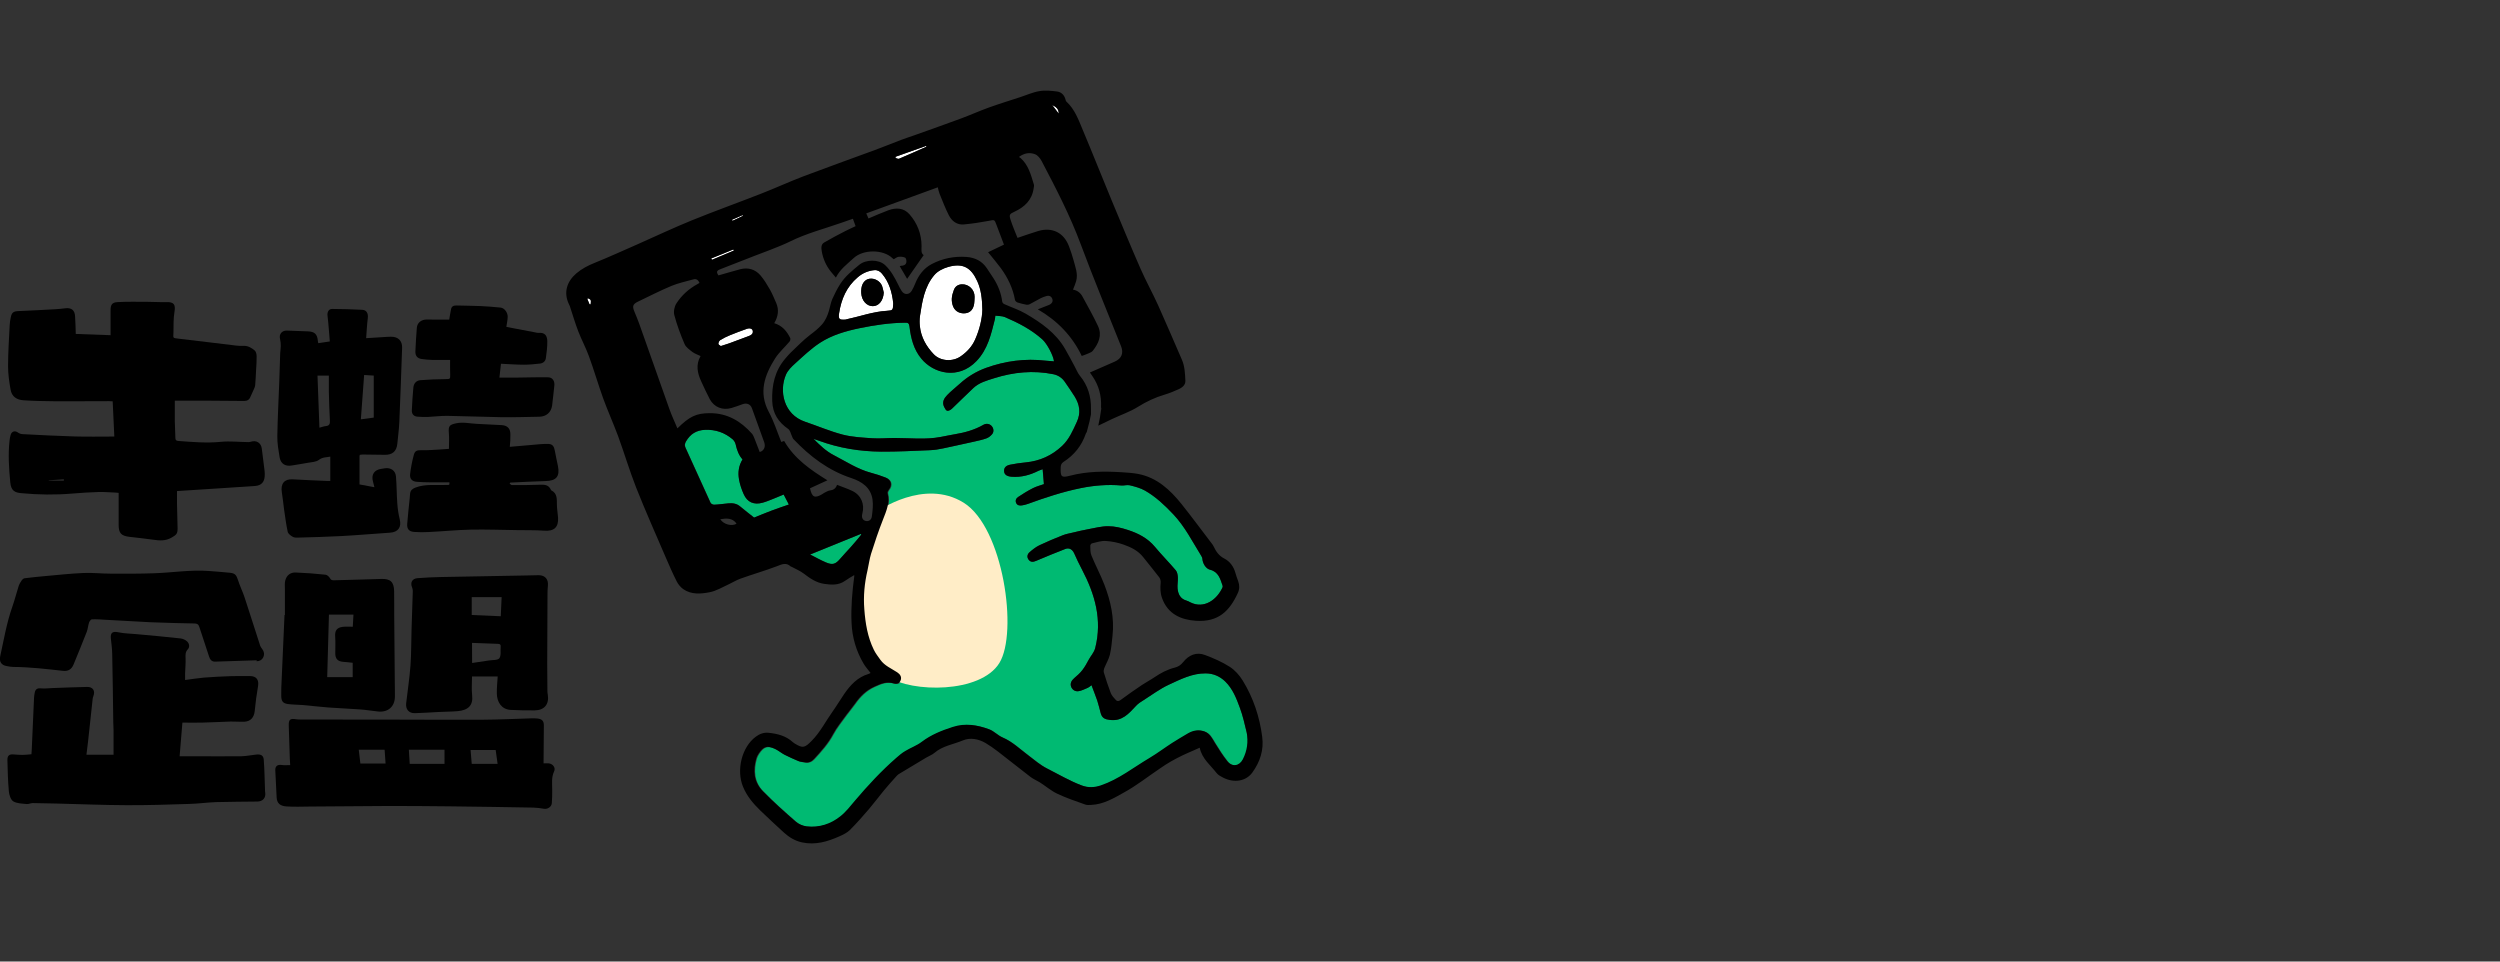 <?xml version="1.0" encoding="utf-8"?>
<!-- Generator: Adobe Illustrator 25.2.1, SVG Export Plug-In . SVG Version: 6.00 Build 0)  -->
<svg version="1.1" id="图层_1" xmlns="http://www.w3.org/2000/svg" xmlns:xlink="http://www.w3.org/1999/xlink" x="0px" y="0px"
	 viewBox="0 0 260 100" style="enable-background:new 0 0 260 100;" xml:space="preserve">
<rect x="0" y="0" width="260" height="100" fill="#333333" stroke="none"/>
<style type="text/css">
	.st0{fill:#00BA72;}
	.st1{fill:#FFFFFF;}
	.st2{fill:#FFEDC7;}
	.st3{fill:#003CE0;}
	.st4{fill:#01B6FF;}
	.st5{fill:#CAF3FF;}
</style>
<g>
	<path d="M7.88,34.73c1.24,0.05,2.42,0.09,3.62,0.13c0-0.88,0.01-1.72,0-2.56c-0.01-0.58,0.13-0.85,0.72-0.88
		c1.04-0.06,2.08-0.03,3.12-0.03c0.67,0,1.33,0.05,2,0.03c0.74-0.02,0.93,0.26,0.81,0.98c-0.12,0.71-0.1,1.45-0.11,2.18
		c-0.01,0.61-0.14,0.56,0.59,0.65c1.97,0.22,3.94,0.48,5.92,0.71c0.25,0.03,0.5,0.04,0.75,0.03c0.47-0.03,0.86,0.2,1.19,0.48
		c0.14,0.12,0.2,0.4,0.2,0.61c0.01,0.5-0.03,1-0.06,1.5c-0.03,0.5-0.04,1-0.09,1.5c-0.02,0.19-0.12,0.38-0.2,0.56
		c-0.09,0.22-0.2,0.42-0.29,0.64c-0.11,0.3-0.33,0.44-0.64,0.44c-1.28-0.01-2.57-0.03-3.85-0.03c-1.12-0.01-2.23,0-3.38,0
		c0,0.73-0.01,1.43,0,2.13c0.01,0.58,0.05,1.16,0.06,1.73c0,0.22,0.06,0.31,0.3,0.33c1.48,0.11,2.95,0.24,4.44,0.09
		c0.94-0.09,1.9,0.02,2.86,0.03c0.08,0,0.17-0.02,0.25-0.04c0.58-0.19,1.07,0.12,1.14,0.73c0.09,0.77,0.2,1.54,0.29,2.32
		c0.02,0.17,0.02,0.35,0.01,0.53c-0.04,0.63-0.36,0.97-0.99,1.02c-1.1,0.08-2.21,0.15-3.31,0.22c-1.59,0.1-3.18,0.21-4.82,0.31
		c0,0.47-0.01,0.91,0,1.34c0.02,0.84,0.05,1.69,0.06,2.53c0.01,0.58-0.14,0.69-0.64,0.98c-0.62,0.35-1.24,0.31-1.9,0.21
		c-0.82-0.12-1.65-0.2-2.47-0.3c-0.85-0.1-1.12-0.38-1.12-1.24c0-1.1,0-2.2,0-3.33c-0.09-0.01-0.19-0.02-0.29-0.03
		c-0.6-0.02-1.21-0.08-1.81-0.06c-0.9,0.03-1.81,0.08-2.71,0.16c-1.77,0.15-3.54,0.13-5.31-0.04c-0.65-0.06-1.07-0.23-1.15-1.12
		c-0.14-1.47-0.24-2.93-0.07-4.4c0.02-0.19,0.06-0.37,0.11-0.55c0.12-0.38,0.46-0.46,0.77-0.23c0.13,0.09,0.31,0.16,0.47,0.16
		c1.79,0.09,3.59,0.19,5.39,0.24c1.37,0.04,2.74,0.01,4.15,0.01c-0.06-1.22-0.11-2.43-0.17-3.66c-0.13-0.01-0.24-0.02-0.35-0.02
		c-1.9,0-3.8,0.02-5.7,0.01c-1.07-0.01-2.14-0.03-3.21-0.1c-0.7-0.04-1.24-0.37-1.36-1.12c-0.14-0.8-0.26-1.61-0.26-2.42
		c0-1.43,0.1-2.86,0.17-4.3c0.01-0.26,0.06-0.53,0.11-0.78c0.1-0.52,0.29-0.64,0.82-0.66c1.27-0.05,2.53-0.12,3.8-0.19
		c0.35-0.02,0.7-0.05,1.05-0.1c0.64-0.08,0.99,0.2,1.02,0.84C7.85,33.5,7.86,34.1,7.88,34.73z M6.64,49.98c0-0.04,0-0.09,0-0.13
		c-0.52,0.03-1.05,0.06-1.57,0.1c0,0.01,0,0.02,0,0.03C5.59,49.98,6.12,49.98,6.64,49.98z"/>
	<path d="M33.1,35.69c0.38-0.06,0.75-0.11,1.2-0.18c-0.08-0.91-0.13-1.8-0.24-2.69c-0.04-0.35,0.12-0.7,0.49-0.69
		c1.04,0.01,2.09,0.03,3.13,0.09c0.46,0.02,0.63,0.4,0.57,0.88c-0.09,0.67-0.11,1.34-0.17,2.07c0.64-0.04,1.2-0.08,1.76-0.11
		c0.28-0.02,0.55-0.04,0.83-0.04c0.73-0.01,1.17,0.42,1.15,1.14c-0.09,2.58-0.18,5.15-0.29,7.72c-0.03,0.76-0.14,1.53-0.21,2.29
		c-0.08,0.77-0.52,1.15-1.31,1.13c-0.77-0.02-1.54-0.02-2.3-0.03c-0.1,0-0.2,0.02-0.29,0.03c-0.02,0.05-0.03,0.09-0.03,0.13
		c0,0.97,0,1.93,0,2.95c0.46,0.09,0.97,0.18,1.55,0.29c-0.06-0.24-0.1-0.41-0.15-0.59c-0.2-0.72,0.13-1.22,0.87-1.32
		c0.12-0.02,0.25-0.05,0.37-0.06c0.61-0.09,1.1,0.24,1.15,0.85c0.08,0.94,0.07,1.88,0.14,2.82c0.04,0.55,0.12,1.1,0.25,1.63
		c0.21,0.82-0.16,1.35-1.02,1.4c-1.68,0.11-3.36,0.26-5.04,0.35c-1.49,0.08-2.99,0.12-4.49,0.16c-0.2,0.01-0.43,0.01-0.59-0.09
		c-0.21-0.12-0.47-0.32-0.51-0.52c-0.17-0.77-0.26-1.56-0.38-2.34c-0.08-0.58-0.13-1.17-0.23-1.76c-0.15-0.91,0.28-1.4,1.12-1.35
		c1.22,0.07,2.44,0.12,3.65,0.17c0.07,0,0.15,0,0.27,0c0-0.83,0-1.66,0-2.53c-0.4,0.08-0.8,0.04-1.19,0.34
		c-0.29,0.22-0.75,0.23-1.14,0.3c-0.55,0.11-1.11,0.18-1.67,0.28c-0.67,0.12-1.15-0.17-1.27-0.84c-0.12-0.73-0.25-1.46-0.24-2.2
		c0.03-1.86,0.13-3.72,0.2-5.58c0.04-1.02,0.06-2.04,0.1-3.05c0.01-0.25,0.06-0.5,0.06-0.75c0-0.25-0.02-0.51-0.08-0.76
		c-0.12-0.48,0.21-0.87,0.72-0.85c0.72,0.03,1.43,0.06,2.15,0.08c0.73,0.02,1.01,0.28,1.07,1.02C33.07,35.55,33.08,35.6,33.1,35.69z
		 M33.22,44.48c0.27-0.07,0.47-0.15,0.68-0.17c0.35-0.04,0.43-0.22,0.41-0.56c-0.06-1-0.08-2.01-0.11-3.01c-0.01-0.56,0-1.12,0-1.68
		c-0.4,0-0.77,0-1.18,0C33.09,40.87,33.15,42.65,33.22,44.48z M37.87,39c-0.11,1.56-0.23,3.06-0.34,4.61
		c0.46-0.06,0.89-0.12,1.34-0.18c0-1.47,0-2.91,0-4.37C38.53,39.04,38.22,39.02,37.87,39z"/>
	<g>
		<path d="M8.99,78.49c1,0,1.92,0,2.82,0c0-0.85,0-1.7,0-2.55c0-0.28-0.02-0.55-0.03-0.83c-0.03-2.36-0.06-4.73-0.11-7.09
			c-0.01-0.54-0.08-1.08-0.14-1.61c-0.07-0.62,0.19-0.78,0.79-0.65c0.61,0.13,1.25,0.13,1.87,0.19c1.54,0.14,3.08,0.28,4.61,0.45
			c0.23,0.03,0.49,0.15,0.66,0.31c0.24,0.23,0.29,0.59,0.07,0.82c-0.27,0.29-0.24,0.58-0.23,0.92c0.02,0.53-0.03,1.05-0.05,1.58
			c-0.01,0.22,0,0.45,0,0.69c0.67-0.09,1.32-0.19,1.96-0.25c0.93-0.07,1.86-0.12,2.79-0.15c0.67-0.02,1.33-0.01,2-0.01
			c0.66,0,0.94,0.39,0.84,1.03c-0.15,0.86-0.27,1.74-0.35,2.61c-0.07,0.66-0.42,1.08-1.09,1.11c-0.46,0.02-0.93-0.03-1.4-0.02
			c-0.99,0.03-1.98,0.09-2.97,0.11c-0.68,0.02-1.36,0-2.06,0c-0.1,1.2-0.19,2.31-0.29,3.5c0.55,0,1.03,0,1.52,0
			c1.64,0,3.27,0.02,4.91,0c0.52-0.01,1.05-0.13,1.57-0.18c0.46-0.04,0.72,0.1,0.75,0.54c0.08,1.04,0.09,2.08,0.13,3.11
			c0,0.1,0,0.2,0.02,0.3c0.09,0.54-0.24,0.93-0.8,0.94c-1.43,0.02-2.87,0.02-4.3,0.06c-0.94,0.03-1.88,0.17-2.82,0.19
			c-2.16,0.07-4.33,0.14-6.49,0.13c-2.42-0.01-4.83-0.11-7.24-0.17c-0.84-0.02-1.68-0.04-2.52-0.05c-0.21,0-0.43,0.12-0.63,0.1
			c-0.48-0.05-1.02-0.05-1.4-0.28c-0.27-0.17-0.43-0.68-0.46-1.05c-0.1-1.08-0.12-2.16-0.15-3.24c-0.01-0.46,0.19-0.63,0.63-0.59
			c0.31,0.02,0.62,0.05,0.93,0.05c0.3,0,0.6-0.04,0.94-0.07c0.01-0.15,0.02-0.3,0.03-0.45c0.08-1.81,0.15-3.62,0.24-5.43
			c0.01-0.19,0.04-0.38,0.08-0.56c0.08-0.36,0.3-0.45,0.67-0.41c0.36,0.04,0.74-0.02,1.11-0.03c1.22-0.04,2.44-0.1,3.66-0.12
			c0.6-0.01,0.87,0.4,0.65,0.96c-0.03,0.08-0.06,0.16-0.07,0.25c-0.16,1.48-0.32,2.97-0.48,4.45C9.1,77.56,9.05,77.99,8.99,78.49z"
			/>
		<path d="M26.69,68.67c-1.44,0.05-2.88,0.1-4.32,0.14c-0.36,0.01-0.53-0.22-0.63-0.54c-0.33-1.03-0.68-2.05-1.01-3.07
			c-0.09-0.27-0.22-0.36-0.53-0.36c-1.35-0.01-2.69-0.07-4.04-0.11c-0.19-0.01-0.38-0.01-0.57-0.02c-1.52-0.08-3.04-0.17-4.56-0.25
			c-0.49-0.03-0.98-0.07-1.47-0.05c-0.11,0-0.25,0.2-0.3,0.34c-0.1,0.31-0.12,0.64-0.23,0.94c-0.45,1.15-0.91,2.28-1.38,3.42
			c-0.21,0.5-0.55,0.71-1.07,0.66c-1.74-0.19-3.47-0.4-5.22-0.41c-0.22,0-0.45-0.05-0.67-0.09c-0.54-0.09-0.79-0.45-0.67-1.01
			c0.38-1.73,0.67-3.48,1.26-5.15c0.25-0.71,0.43-1.44,0.66-2.16c0.07-0.21,0.19-0.41,0.32-0.6c0.06-0.09,0.19-0.2,0.29-0.21
			c0.72-0.09,1.45-0.17,2.17-0.23c1.31-0.12,2.63-0.26,3.95-0.32c0.95-0.04,1.91,0.07,2.86,0.07c1.48,0.01,2.97,0.01,4.45-0.04
			c1.91-0.06,3.81-0.38,5.72-0.24c0.75,0.06,1.5,0.11,2.25,0.19c0.51,0.06,0.64,0.26,0.8,0.75c0.19,0.61,0.48,1.19,0.68,1.79
			c0.56,1.68,1.08,3.37,1.63,5.05c0.04,0.12,0.13,0.23,0.21,0.34c0.2,0.26,0.25,0.55,0.11,0.85c-0.14,0.29-0.39,0.42-0.7,0.42
			C26.7,68.74,26.7,68.71,26.69,68.67z"/>
	</g>
	<g>
		<path d="M56.53,79.39c0.14,0,0.34-0.02,0.54,0c0.43,0.04,0.74,0.46,0.56,0.83c-0.3,0.63-0.2,1.27-0.2,1.92
			c0,0.46,0,0.93-0.04,1.39c-0.04,0.4-0.45,0.65-0.83,0.58c-0.36-0.06-0.72-0.11-1.08-0.12c-2.88-0.05-5.76-0.1-8.64-0.13
			c-2.08-0.02-4.15-0.04-6.23-0.04c-2.79,0.01-5.59,0.04-8.38,0.06c-0.8,0.01-1.61,0.04-2.41-0.01c-0.67-0.04-1.02-0.31-1.05-0.94
			c-0.04-0.94-0.1-1.88-0.14-2.82c-0.02-0.44,0.24-0.62,0.68-0.55c0.27,0.04,0.55,0.01,0.87,0.01c-0.01-0.24-0.03-0.46-0.04-0.68
			c-0.04-1.14-0.08-2.29-0.11-3.43c-0.02-0.63,0.15-0.76,0.75-0.66c0.17,0.03,0.35,0.03,0.53,0.03c3.26,0,6.52,0,9.78,0.01
			c3.03,0,6.07,0.03,9.1,0.01c1.66-0.01,3.32-0.09,4.98-0.14c0.23-0.01,0.45-0.01,0.68,0.01c0.53,0.05,0.72,0.25,0.71,0.77
			C56.56,76.77,56.54,78.05,56.53,79.39z M46.23,77.97c-1.25,0-2.48,0-3.71,0c0.03,0.5,0.06,0.97,0.09,1.47c1.21,0,2.4,0,3.62,0
			C46.23,78.96,46.23,78.47,46.23,77.97z M37.31,77.97c0.06,0.5,0.12,0.96,0.17,1.44c0.88,0,1.72,0,2.62,0
			c-0.03-0.5-0.07-0.97-0.1-1.44C39.08,77.97,38.21,77.97,37.31,77.97z M51.75,79.44c-0.07-0.52-0.14-0.99-0.2-1.44
			c-0.88,0-1.74,0-2.61,0c0.04,0.51,0.08,0.98,0.12,1.44C49.95,79.44,50.81,79.44,51.75,79.44z"/>
		<path d="M51.76,70.35c-0.92,0-1.78,0-2.67,0c0,0.67-0.06,1.31,0.01,1.94c0.13,1.09-0.42,1.57-1.5,1.67
			c-0.68,0.06-1.36,0.05-2.04,0.09c-0.8,0.04-1.6,0.1-2.41,0.12c-0.62,0.02-0.98-0.4-0.91-1.02c0.15-1.31,0.35-2.62,0.45-3.93
			c0.09-1.24,0.07-2.49,0.11-3.73c0.04-1.34,0.09-2.69,0.13-4.03c0-0.12-0.03-0.25-0.07-0.36c-0.22-0.5,0-0.93,0.56-0.97
			c0.83-0.07,1.66-0.1,2.49-0.12c2.92-0.06,5.84-0.1,8.76-0.16c0.45-0.01,0.91-0.03,1.36-0.03c0.68,0.01,1.02,0.44,0.95,1.11
			c-0.03,0.29-0.04,0.58-0.04,0.87c-0.01,2.41-0.02,4.83-0.03,7.24c0,0.93,0.01,1.86,0.02,2.79c0,0.14,0.01,0.28,0.04,0.41
			c0.16,1-0.35,1.63-1.37,1.64c-0.83,0.01-1.66-0.01-2.49-0.05c-0.96-0.05-1.43-0.83-1.44-1.71C51.66,71.55,51.72,70.97,51.76,70.35
			z M52.17,62.1c-1.05,0-2.06,0-3.11,0c0,0.61,0,1.24,0,1.86c1.02,0.05,2.01,0.09,3.02,0.13C52.11,63.46,52.14,62.81,52.17,62.1z
			 M49.1,68.95c0.6-0.09,1.17-0.17,1.74-0.26c0.38-0.06,0.92-0.01,1.09-0.23c0.21-0.28,0.1-0.79,0.14-1.2
			c0.02-0.21-0.05-0.29-0.27-0.3c-0.9-0.03-1.79-0.06-2.71-0.1C49.1,67.53,49.1,68.23,49.1,68.95z"/>
		<path d="M29.63,63.96c0-0.89,0-1.78,0-2.68c0-0.31-0.04-0.63,0.04-0.92c0.14-0.53,0.53-0.84,1.08-0.82
			c1.04,0.04,2.08,0.12,3.11,0.23c0.16,0.02,0.36,0.2,0.45,0.35c0.1,0.2,0.22,0.23,0.41,0.23c1.65-0.05,3.29-0.08,4.94-0.14
			c0.93-0.03,1.31,0.3,1.33,1.26c0.02,0.87,0,1.73,0.01,2.6c0.02,2.34,0.04,4.67,0.06,7.01c0,0.47,0.02,0.93,0.01,1.4
			c-0.02,1-0.7,1.61-1.72,1.52c-0.64-0.06-1.27-0.18-1.91-0.22c-1.09-0.08-2.18-0.12-3.27-0.2c-0.91-0.07-1.82-0.18-2.74-0.26
			c-0.5-0.04-1-0.03-1.49-0.1c-0.51-0.07-0.68-0.3-0.69-0.82c-0.01-0.55,0.01-1.11,0.04-1.66c0.1-2.26,0.2-4.52,0.3-6.78
			C29.6,63.97,29.61,63.97,29.63,63.96z M34.21,63.92c-0.06,2.15-0.12,4.3-0.18,6.5c0.91,0,1.77,0,2.65,0c0-0.5,0-0.99,0-1.49
			c-0.36-0.04-0.68-0.08-1-0.1c-0.57-0.05-0.82-0.33-0.81-0.91c0-0.56,0.03-1.13-0.01-1.69c-0.05-0.63,0.15-0.96,0.79-1.04
			c0.34-0.04,0.69-0.01,1.04-0.01c0.02-0.43,0.04-0.82,0.07-1.26C35.89,63.92,35.08,63.92,34.21,63.92z"/>
	</g>
	<path d="M46.74,50.16c-0.72,0-1.41,0.01-2.1,0c-0.43,0-0.86-0.02-1.28-0.05c-0.48-0.03-0.76-0.3-0.71-0.79
		c0.08-0.68,0.21-1.36,0.39-2.02c0.12-0.45,0.36-0.49,0.84-0.48c0.61,0.02,1.23-0.04,1.84-0.07c0.3-0.02,0.6-0.04,0.97-0.07
		c0-0.55,0.04-1.11-0.01-1.67c-0.06-0.71,0.07-0.84,0.77-0.99c0.73-0.15,1.43,0.03,2.14,0.06c0.85,0.04,1.71,0.09,2.56,0.13
		c0.62,0.03,0.94,0.35,0.93,0.98c0,0.21-0.01,0.43-0.01,0.64c-0.01,0.2-0.03,0.39-0.05,0.64c0.79-0.07,1.55-0.14,2.31-0.2
		c0.57-0.05,1.15-0.12,1.72-0.1c0.43,0.02,0.58,0.28,0.65,0.7c0.09,0.54,0.23,1.08,0.33,1.62c0.21,1.07-0.19,1.52-1.29,1.54
		c-1.23,0.03-2.46,0.11-3.68,0.16c-0.02,0.03-0.04,0.07-0.06,0.1c0.08,0.06,0.16,0.16,0.25,0.16c0.99,0,1.99,0,2.98-0.04
		c0.47-0.02,0.85,0.05,1.06,0.52c0.01,0.02,0.02,0.06,0.04,0.06c0.67,0.34,0.57,0.95,0.59,1.54c0.01,0.44,0.09,0.87,0.12,1.31
		c0.06,1.02-0.44,1.43-1.45,1.35c-0.95-0.07-1.91-0.04-2.87-0.06c-1.57-0.02-3.15-0.08-4.72-0.05c-1.47,0.03-2.93,0.18-4.4,0.25
		c-0.51,0.03-1.03,0.03-1.54-0.01c-0.52-0.04-0.75-0.31-0.71-0.83c0.07-0.89,0.17-1.78,0.26-2.66c0.02-0.16,0.03-0.33,0.04-0.49
		c0.04-0.34,0.22-0.5,0.55-0.63c1.06-0.41,2.16-0.22,3.25-0.28C46.75,50.44,46.75,50.45,46.74,50.16z"/>
	<path d="M46.81,37.43c-0.69,0-1.29,0.01-1.89,0c-0.35-0.01-0.7-0.04-1.05-0.09c-0.46-0.06-0.69-0.33-0.67-0.8
		c0.04-0.82,0.08-1.63,0.15-2.45c0.05-0.56,0.5-0.87,1.06-0.86c0.76,0.02,1.53,0.01,2.31,0.01c0.05-0.31,0.11-0.7,0.19-1.09
		c0.06-0.3,0.28-0.39,0.57-0.38c0.83,0.03,1.66,0.02,2.49,0.06c0.7,0.03,1.4,0.09,2.1,0.16c0.39,0.04,0.75,0.53,0.73,0.98
		c-0.01,0.32-0.08,0.64-0.14,1.02c0.25,0.05,0.5,0.1,0.75,0.15c0.75,0.15,1.5,0.29,2.26,0.43c0.11,0.02,0.22,0.06,0.33,0.05
		c0.71-0.07,0.91,0.34,0.92,0.87c0.01,0.59-0.07,1.18-0.15,1.76c-0.04,0.31-0.28,0.52-0.59,0.56c-0.56,0.06-1.12,0.12-1.68,0.12
		c-0.78,0-1.56-0.06-2.4-0.1c-0.05,0.45-0.1,0.9-0.16,1.44c0.65,0,1.23,0,1.82,0c1.08-0.01,2.16-0.05,3.25-0.03
		c0.47,0.01,0.7,0.41,0.64,0.88c-0.09,0.68-0.13,1.37-0.23,2.06c-0.11,0.73-0.62,1.15-1.34,1.16c-1.3,0.02-2.59,0.07-3.89,0.05
		c-1.89-0.03-3.77-0.11-5.66-0.14c-0.66-0.01-1.33,0.08-2,0.11c-0.39,0.01-0.78,0.01-1.16-0.03c-0.36-0.04-0.56-0.3-0.54-0.66
		c0.04-0.79,0.08-1.58,0.16-2.37c0.04-0.42,0.3-0.72,0.72-0.76c0.86-0.07,1.73-0.1,2.59-0.11c0.52-0.01,0.53,0.01,0.52-0.5
		C46.8,38.44,46.81,37.96,46.81,37.43z"/>
	<g>
		<g>
			<path class="st0" d="M84.6,45.64c0.18,0.06,0.37,0.12,0.55,0.19c2.09,0.77,4.26,1.12,6.47,1.14c1.7,0.01,3.39-0.08,5.09-0.15
				c0.46-0.02,0.93-0.09,1.38-0.19c1.1-0.23,2.19-0.48,3.29-0.72c0.4-0.09,0.81-0.18,1.2-0.32c0.22-0.08,0.43-0.24,0.58-0.42
				c0.23-0.26,0.18-0.63-0.04-0.87c-0.22-0.24-0.57-0.29-0.87-0.11c-0.91,0.52-1.91,0.8-2.94,0.97c-0.49,0.08-0.98,0.19-1.47,0.28
				c-1.6,0.31-3.22,0.11-4.83,0.11c-0.76,0-1.51,0.08-2.26,0.03c-1.05-0.07-2.11-0.12-3.12-0.38c-1.33-0.35-2.61-0.9-3.91-1.34
				c-2.23-0.75-2.72-3.2-1.99-4.89c0.19-0.45,0.59-0.84,0.97-1.18c0.83-0.75,1.65-1.54,2.59-2.15c1.24-0.8,2.66-1.21,4.11-1.51
				c1.55-0.32,3.1-0.55,4.69-0.57c0.31-0.01,0.44,0.03,0.49,0.39c0.14,1.21,0.43,2.39,1.24,3.36c1.25,1.52,3.83,2.23,5.74,0.23
				c1.16-1.22,1.5-2.75,1.89-4.29c0.03-0.1,0.03-0.21,0.06-0.42c0.35,0.05,0.7,0.02,1,0.15c1.4,0.6,2.74,1.29,3.89,2.32
				c0.48,0.43,1.14,1.67,1.21,2.28c-0.29-0.02-0.58-0.04-0.87-0.07c-2.13-0.25-4.2,0.03-6.2,0.75c-1.02,0.37-1.94,0.93-2.74,1.66
				c-0.43,0.39-0.9,0.75-1.3,1.17c-0.32,0.33-0.56,0.73-0.32,1.22c0.08,0.16,0.19,0.38,0.32,0.41c0.14,0.03,0.36-0.09,0.49-0.21
				c0.75-0.71,1.48-1.45,2.24-2.16c0.6-0.56,1.38-0.77,2.14-1.01c2.02-0.64,4.08-0.85,6.18-0.42c0.48,0.1,0.88,0.36,1.17,0.77
				c0.35,0.51,0.71,1.02,1.04,1.55c0.52,0.84,0.66,1.71,0.22,2.65c-0.41,0.89-0.79,1.79-1.52,2.48c-1.07,1.01-2.33,1.58-3.79,1.72
				c-0.55,0.05-1.09,0.13-1.63,0.24c-0.45,0.09-0.65,0.34-0.62,0.69c0.03,0.35,0.3,0.52,0.77,0.56c1,0.08,1.91-0.17,2.79-0.61
				c0.14-0.07,0.29-0.11,0.45-0.17c0.04,0.52,0.09,1,0.13,1.55c-0.35,0.13-0.77,0.23-1.14,0.42c-0.53,0.27-1.04,0.58-1.53,0.91
				c-0.21,0.14-0.34,0.37-0.21,0.64c0.12,0.26,0.37,0.27,0.6,0.24c0.2-0.03,0.41-0.08,0.6-0.15c1.81-0.66,3.65-1.27,5.54-1.65
				c1.38-0.28,2.78-0.39,4.2-0.27c0.29,0.02,0.6-0.08,0.87-0.02c0.54,0.14,1.1,0.28,1.58,0.55c1.12,0.64,2.05,1.52,2.94,2.46
				c1.22,1.29,2,2.86,2.92,4.34c0.05,0.08,0.1,0.18,0.11,0.27c0.02,0.48,0.35,1.05,0.79,1.16c0.88,0.21,1.07,0.95,1.31,1.65
				c0.02,0.05,0.02,0.13,0,0.18c-0.57,1.28-1.93,2.29-3.36,1.56c-0.13-0.07-0.26-0.14-0.4-0.18c-0.63-0.18-0.86-0.67-0.92-1.24
				c-0.04-0.38,0.05-0.77,0.03-1.16c-0.01-0.25-0.06-0.56-0.21-0.74c-0.7-0.83-1.47-1.6-2.16-2.43c-0.76-0.92-1.76-1.43-2.85-1.78
				c-0.64-0.21-1.33-0.38-2-0.38c-0.72-0.01-1.44,0.19-2.16,0.32c-0.52,0.09-1.03,0.22-1.54,0.34c-0.34,0.08-0.7,0.14-1.03,0.27
				c-0.82,0.32-1.63,0.66-2.43,1.04c-0.38,0.18-0.72,0.45-1.04,0.73c-0.24,0.21-0.31,0.51-0.09,0.79c0.22,0.28,0.49,0.23,0.79,0.1
				c1-0.42,2-0.84,3.02-1.23c0.4-0.16,0.74,0.06,0.92,0.46c0.25,0.57,0.52,1.13,0.81,1.68c1.35,2.57,2.12,5.22,1.38,8.15
				c-0.13,0.51-0.47,0.83-0.69,1.25c-0.19,0.37-0.4,0.73-0.65,1.06c-0.24,0.31-0.54,0.58-0.85,0.84c-0.29,0.25-0.43,0.54-0.33,0.86
				c0.11,0.33,0.42,0.56,0.8,0.49c0.33-0.06,0.64-0.22,0.95-0.35c0.12-0.05,0.22-0.15,0.38-0.27c0.21,0.57,0.42,1.08,0.6,1.61
				c0.14,0.43,0.24,0.87,0.36,1.31c0.14,0.5,0.44,0.63,0.94,0.69c1.29,0.17,1.98-0.66,2.73-1.46c0.22-0.24,0.5-0.42,0.78-0.59
				c0.87-0.55,1.7-1.18,2.63-1.61c1.21-0.56,2.44-1.19,3.82-1.18c0.77,0,1.48,0.29,2.05,0.85c0.78,0.76,1.16,1.75,1.52,2.73
				c0.31,0.83,0.5,1.71,0.71,2.57c0.25,0.98,0.13,1.92-0.33,2.82c-0.37,0.71-1.12,0.82-1.62,0.19c-0.48-0.6-0.89-1.25-1.29-1.9
				c-0.29-0.47-0.51-0.98-1.08-1.19c-0.61-0.22-1.18-0.11-1.72,0.2c-0.55,0.33-1.11,0.65-1.65,1c-0.79,0.51-1.54,1.08-2.35,1.56
				c-1.67,0.99-3.2,2.22-5.06,2.85c-0.66,0.22-1.31,0.26-2,0c-1.25-0.47-2.39-1.15-3.58-1.75c-0.74-0.37-1.32-0.89-1.96-1.37
				c-0.87-0.65-1.66-1.43-2.69-1.87c-0.5-0.21-0.9-0.67-1.4-0.85c-1.22-0.45-2.46-0.66-3.76-0.24c-1.15,0.37-2.24,0.8-3.22,1.54
				c-0.52,0.4-1.18,0.63-1.75,0.98c-0.32,0.19-0.62,0.44-0.9,0.69c-1.56,1.36-2.96,2.87-4.3,4.45c-0.48,0.57-0.94,1.17-1.52,1.63
				c-1.01,0.81-2.22,1.2-3.52,1.05c-0.4-0.05-0.85-0.24-1.15-0.51c-1.17-1.02-2.33-2.05-3.41-3.16c-0.94-0.96-1.03-2.17-0.66-3.43
				c0.05-0.16,0.14-0.32,0.23-0.46c0.5-0.75,0.88-0.88,1.7-0.5c0.34,0.16,0.63,0.41,0.96,0.59c0.47,0.24,0.96,0.46,1.46,0.67
				c0.21,0.09,0.45,0.1,0.68,0.14c0.39,0.08,0.71-0.08,0.96-0.35c0.73-0.8,1.46-1.6,1.98-2.58c0.38-0.71,0.9-1.33,1.37-1.99
				c0.29-0.4,0.61-0.76,0.89-1.16c0.54-0.77,1.16-1.4,2.06-1.8c0.66-0.3,1.25-0.55,1.98-0.33c0.31,0.09,0.63,0.02,0.75-0.35
				c0.11-0.36-0.09-0.61-0.37-0.8c-0.61-0.4-1.31-0.68-1.75-1.3c-0.24-0.34-0.5-0.67-0.68-1.04c-0.65-1.33-0.88-2.75-0.99-4.22
				c-0.11-1.37,0.02-2.71,0.33-4.04c0.13-0.57,0.2-1.16,0.37-1.72c0.38-1.2,0.78-2.39,1.24-3.56c0.35-0.9,0.74-1.76,0.47-2.76
				c-0.02-0.09,0.04-0.23,0.11-0.32c0.41-0.51,0.29-1.06-0.32-1.3c-0.5-0.2-1.01-0.36-1.53-0.5c-1.39-0.37-2.57-1.16-3.83-1.81
				C85.9,46.93,85.26,46.3,84.6,45.64z"/>
			<path class="st1" d="M102.16,32.21c-0.02,0.92-0.28,2.04-0.76,3.12c-0.33,0.73-0.84,1.27-1.48,1.72
				c-0.84,0.6-2.12,0.53-2.83-0.22c-0.77-0.81-1.31-1.76-1.43-2.9c-0.04-0.35-0.04-0.71,0.01-1.06c0.23-1.51,0.46-3.05,1.49-4.26
				c0.34-0.41,0.92-0.7,1.45-0.85c1.51-0.43,2.37,0.05,3.02,1.48C102.03,30.11,102.14,31.02,102.16,32.21z M101.35,31.07
				c0-0.08,0-0.14,0-0.2c0.01-0.73-0.6-1.34-1.33-1.3c-0.39,0.02-0.68,0.22-0.82,0.58c-0.11,0.29-0.2,0.61-0.22,0.92
				c-0.01,0.28,0.04,0.59,0.16,0.85c0.22,0.5,0.76,0.74,1.31,0.65c0.48-0.08,0.78-0.42,0.86-1.01
				C101.35,31.39,101.34,31.22,101.35,31.07z"/>
			<path class="st0" d="M77.23,47.78c-0.4,0.65-0.49,1.35-0.37,2.05c0.09,0.53,0.27,1.07,0.49,1.56c0.38,0.85,1.06,1.14,1.97,0.89
				c0.37-0.1,0.74-0.26,1.1-0.4c0.35-0.14,0.7-0.29,1.09-0.45c0.17,0.33,0.33,0.65,0.54,1.04c-0.65,0.23-1.26,0.43-1.86,0.66
				c-0.59,0.22-1.17,0.47-1.75,0.7c-0.47-0.38-0.97-0.75-1.44-1.15c-0.37-0.32-0.79-0.37-1.24-0.33c-0.49,0.04-0.97,0.12-1.46,0.14
				c-0.13,0.01-0.34-0.09-0.39-0.2c-0.88-1.91-1.74-3.82-2.61-5.74c-0.11-0.24-0.06-0.44,0.06-0.65c0.45-0.76,1.06-1.16,1.99-1.2
				c1.1-0.04,2.02,0.29,2.84,0.97c0.16,0.13,0.3,0.36,0.34,0.57C76.65,46.82,76.85,47.36,77.23,47.78z"/>
			<path class="st1" d="M92.9,31.51c0,0.04,0,0.07,0,0.11c-0.03,0.63-0.04,0.66-0.66,0.7c-1.43,0.08-2.77,0.58-4.15,0.87
				c-0.05,0.01-0.09,0.04-0.14,0.04c-0.63,0.05-0.78,0-0.68-0.65c0.22-1.47,0.78-2.77,1.94-3.75c0.49-0.42,1.07-0.68,1.72-0.74
				c0.33-0.03,0.59,0.11,0.8,0.36C92.47,29.33,92.78,30.39,92.9,31.51z M91.91,30.43c-0.06-0.23-0.09-0.48-0.18-0.7
				c-0.2-0.5-0.78-0.82-1.3-0.74c-0.46,0.07-0.79,0.47-0.85,1.05c-0.02,0.15-0.02,0.29-0.01,0.44c0.04,0.78,0.57,1.37,1.21,1.36
				C91.41,31.83,91.86,31.24,91.91,30.43z"/>
			<path class="st0" d="M89.59,55.61c-0.38,0.44-0.75,0.89-1.14,1.32c-0.35,0.39-0.71,0.76-1.05,1.16c-0.51,0.6-0.81,0.7-1.53,0.39
				c-0.54-0.23-1.06-0.53-1.62-0.81c1.79-0.73,3.53-1.43,5.27-2.14C89.55,55.57,89.57,55.59,89.59,55.61z"/>
			<path class="st1" d="M74.96,35.99c-0.09-0.07-0.26-0.16-0.25-0.23c0.01-0.13,0.09-0.32,0.19-0.38c0.32-0.2,0.66-0.37,1.01-0.51
				c0.57-0.24,1.16-0.45,1.74-0.66c0.33-0.12,0.6-0.03,0.64,0.21c0.05,0.31-0.17,0.45-0.43,0.54c-0.67,0.24-1.34,0.51-2.01,0.75
				C75.57,35.8,75.29,35.88,74.96,35.99z"/>
			<path class="st1" d="M93.14,16.3c1.06-0.38,2.12-0.75,3.18-1.13c0.01,0.03,0.02,0.06,0.03,0.09c-0.95,0.42-1.89,0.85-2.85,1.25
				c-0.1,0.04-0.25-0.05-0.37-0.08C93.14,16.38,93.14,16.34,93.14,16.3z"/>
			<path class="st1" d="M73.97,26.88c0.77-0.31,1.54-0.63,2.31-0.94c0.02,0.04,0.03,0.08,0.05,0.12c-0.76,0.32-1.52,0.64-2.28,0.96
				C74.02,26.98,73.99,26.93,73.97,26.88z"/>
			<path class="st1" d="M109.43,10.92c0.38,0.17,0.7,0.4,0.68,0.9C109.88,11.52,109.65,11.22,109.43,10.92z"/>
			<path class="st1" d="M61.31,31.65c-0.08-0.19-0.16-0.37-0.23-0.56c0.02-0.03,0.04-0.05,0.06-0.08c0.1,0.07,0.26,0.11,0.29,0.2
				c0.05,0.13,0,0.29,0,0.44C61.39,31.66,61.35,31.66,61.31,31.65z"/>
			<path class="st1" d="M77.28,22.45c-0.33,0.16-0.66,0.31-0.99,0.47c-0.04,0.02-0.09,0.02-0.13,0.03
				c-0.01-0.03-0.02-0.06-0.04-0.09c0.37-0.16,0.74-0.33,1.11-0.49C77.25,22.4,77.26,22.43,77.28,22.45z"/>
		</g>
		<path class="st2" d="M91.25,53.18c0,0,4.84-3.47,8.97-0.9s5.68,13.51,3.71,16.68s-9.09,3.07-11.6,1.43
			C89.82,68.76,88.21,59.99,91.25,53.18z"/>
		<g>
			<path d="M131.27,76.63c-0.27-2.08-0.92-4.05-2.02-5.84c-0.34-0.56-0.82-1.1-1.37-1.45c-0.78-0.5-1.66-0.88-2.53-1.21
				c-0.92-0.36-1.72-0.01-2.31,0.74c-0.24,0.3-0.51,0.47-0.86,0.56c-0.77,0.19-1.46,0.56-2.11,1c-0.41,0.28-0.86,0.51-1.28,0.79
				c-0.76,0.51-1.51,1.03-2.25,1.58c-0.19,0.14-0.35,0.15-0.48,0.01c-0.21-0.22-0.43-0.46-0.54-0.73c-0.27-0.7-0.5-1.42-0.72-2.14
				c-0.04-0.13-0.01-0.31,0.04-0.44c0.19-0.48,0.47-0.93,0.59-1.42c0.15-0.64,0.2-1.3,0.27-1.95c0.21-1.85-0.19-3.61-0.84-5.31
				c-0.4-1.04-0.93-2.02-1.35-3.05c-0.13-0.31-0.11-0.68-0.12-1.03c0-0.08,0.1-0.21,0.17-0.23c0.48-0.11,0.96-0.28,1.44-0.25
				c0.63,0.04,1.27,0.17,1.86,0.38c0.77,0.27,1.51,0.63,2.04,1.31c0.55,0.7,1.12,1.38,1.66,2.09c0.11,0.14,0.17,0.37,0.15,0.56
				c-0.05,0.54-0.05,1.06,0.14,1.59c0.59,1.68,2,2.27,3.52,2.37c2.36,0.16,3.51-1.03,4.37-2.9c0.18-0.39,0.18-0.81,0.03-1.22
				c-0.11-0.3-0.22-0.6-0.3-0.9c-0.18-0.64-0.59-1.17-1.12-1.44c-0.59-0.3-0.88-0.74-1.13-1.27c-0.05-0.11-0.12-0.21-0.2-0.31
				c-1.05-1.37-2.07-2.76-3.14-4.1c-1.19-1.48-2.55-2.75-4.5-3.13c-0.57-0.11-1.16-0.14-1.74-0.18c-1.8-0.11-3.59-0.1-5.35,0.36
				c-0.92,0.24-1.01,0.12-0.98-0.86c0.01-0.24,0.06-0.41,0.29-0.57c1.11-0.71,1.89-1.68,2.32-2.93c0.02-0.06,0.06-0.12,0.1-0.17
				c0.1-0.37,0.2-0.75,0.29-1.12c0.05-0.23,0.1-0.45,0.14-0.68c0-0.02,0.01-0.05,0.01-0.07c0-0.19,0-0.37,0-0.55
				c0.02-1.28-0.32-2.43-1.15-3.44c-0.23-0.28-0.36-0.63-0.54-0.96c-0.33-0.61-0.65-1.23-1-1.83c-0.96-1.67-2.49-2.73-4.1-3.67
				c-0.7-0.41-1.49-0.66-2.24-1c-0.09-0.04-0.19-0.16-0.2-0.25c-0.11-0.89-0.44-1.7-0.92-2.45c-0.22-0.34-0.45-0.67-0.67-1.01
				c-0.5-0.76-1.23-1.12-2.12-1.19c-1.28-0.09-2.5,0.15-3.62,0.74c-0.81,0.42-1.37,1.15-1.72,2.03c-0.1,0.26-0.23,0.52-0.37,0.76
				c-0.25,0.41-0.74,0.44-1.02,0.04c-0.15-0.21-0.25-0.44-0.37-0.67c-0.37-0.75-0.76-1.48-1.38-2.06c-0.66-0.61-1.99-0.59-2.68-0.02
				c-0.72,0.59-1.45,1.18-1.96,1.97c-0.33,0.51-0.6,1.05-0.85,1.61c-0.16,0.38-0.22,0.8-0.34,1.2c-0.16,0.53-0.37,1.03-0.75,1.45
				c-0.36,0.4-0.76,0.72-1.19,1.04c-0.74,0.56-1.38,1.24-2.05,1.87c-0.19,0.18-0.36,0.4-0.54,0.6c-1.1,1.28-1.43,2.78-1.37,4.44
				c0.05,1.29,0.64,2.18,1.66,2.89c0.21,0.14,0.27,0.5,0.39,0.75c0.05,0.11,0.08,0.23,0.16,0.31c1.71,1.8,3.63,3.26,6.02,4.05
				c1.09,0.36,2.02,0.98,2.2,2.22c0.08,0.58,0.01,1.19-0.07,1.78c-0.05,0.38-0.37,0.54-0.67,0.45c-0.3-0.09-0.42-0.37-0.32-0.75
				c0.27-0.98-0.12-1.92-1.03-2.36c-0.5-0.24-1.04-0.42-1.6-0.64c-0.13,0.39-0.39,0.55-0.76,0.59c-0.16,0.02-0.32,0.12-0.47,0.19
				c-0.11,0.05-0.21,0.13-0.31,0.19c-0.78,0.46-1.07,0.33-1.27-0.61c0.58-0.27,1.18-0.54,1.81-0.83c-1.74-1.08-3.43-2.23-4.5-4.09
				c-0.11,0.03-0.2,0.07-0.3,0.1c-0.43-1.06-0.77-2.15-1.3-3.13c-1.08-2.03-0.43-3.82,0.65-5.54c0.41-0.65,1.02-1.18,1.52-1.78
				c0.07-0.08,0.1-0.27,0.06-0.36c-0.35-0.71-0.83-1.29-1.66-1.54c0.4-0.68,0.52-1.38,0.2-2.11c-0.21-0.47-0.4-0.95-0.65-1.39
				c-0.3-0.52-0.61-1.04-0.99-1.48c-0.55-0.63-1.28-0.84-2.1-0.63c-0.76,0.2-1.5,0.43-2.26,0.64c-0.25-0.36-0.19-0.5,0.21-0.65
				c1.17-0.45,2.34-0.92,3.51-1.37c0.56-0.22,1.12-0.42,1.68-0.64c0.69-0.28,1.39-0.54,2.05-0.87c1.7-0.84,3.53-1.31,5.3-1.93
				c0.4-0.14,0.8-0.28,1.23-0.43c0.1,0.26,0.18,0.5,0.28,0.77c-0.37,0.18-0.74,0.34-1.09,0.52c-0.73,0.38-1.47,0.76-2.18,1.18
				c-0.33,0.19-0.31,0.57-0.25,0.9c0.13,0.79,0.45,1.5,0.94,2.12c0.16,0.2,0.33,0.39,0.53,0.63c0.44-0.88,1.19-1.42,1.86-2.04
				c0.99-0.91,3.06-0.91,4.02,0.02c0.04,0.04,0.09,0.07,0.14,0.11c0.17-0.09,0.32-0.23,0.49-0.25c0.22-0.03,0.48-0.01,0.68,0.08
				c0.11,0.05,0.17,0.32,0.14,0.48c-0.05,0.28-0.29,0.37-0.56,0.37c-0.03,0-0.07,0.02-0.13,0.04c0.26,0.45,0.52,0.89,0.77,1.32
				c0.57-0.81,1.13-1.62,1.72-2.47c-0.3-0.2-0.22-0.56-0.22-0.93c0-1.26-0.44-2.39-1.26-3.32c-0.59-0.67-1.4-0.71-2.2-0.41
				c-0.68,0.25-1.35,0.55-2.06,0.85c-0.07-0.16-0.13-0.31-0.23-0.53c2.49-0.91,4.95-1.8,7.44-2.71c0.05,0.2,0.09,0.44,0.18,0.66
				c0.31,0.76,0.6,1.53,0.97,2.25c0.31,0.61,0.85,1.02,1.57,0.95c0.86-0.08,1.72-0.21,2.57-0.37c0.61-0.12,0.6-0.16,0.81,0.41
				c0.26,0.68,0.52,1.37,0.78,2.06c-0.54,0.26-1.09,0.52-1.65,0.79c0.46,0.57,0.91,1.1,1.32,1.65c0.73,1,1.26,2.09,1.48,3.32
				c0.02,0.1,0.16,0.23,0.27,0.26c0.3,0.1,0.61,0.17,0.92,0.23c0.11,0.02,0.24,0,0.33-0.05c0.39-0.2,0.77-0.43,1.16-0.63
				c0.17-0.09,0.36-0.15,0.55-0.21c0.3-0.1,0.54-0.01,0.65,0.29c0.1,0.27-0.06,0.52-0.39,0.64c-0.35,0.13-0.69,0.27-1.12,0.44
				c2.07,1.2,3.59,2.8,4.57,4.85c0.27-0.1,0.52-0.18,0.75-0.29c0.14-0.06,0.31-0.13,0.4-0.25c0.6-0.76,0.99-1.61,0.54-2.57
				c-0.49-1.05-1.07-2.06-1.62-3.08c-0.21-0.38-0.53-0.63-0.98-0.71c0.12-0.31,0.25-0.59,0.33-0.89c0.21-0.76-0.09-1.47-0.28-2.19
				c-0.13-0.48-0.29-0.96-0.47-1.43c-0.53-1.41-1.73-2.01-3.18-1.59c-0.7,0.21-1.39,0.46-2.17,0.72c-0.24-0.61-0.53-1.26-0.74-1.94
				c-0.15-0.48-0.05-0.56,0.4-0.77c1.07-0.49,1.85-1.22,2.02-2.45c0.02-0.13,0.06-0.28,0.02-0.4c-0.31-1-0.56-2.03-1.4-2.76
				c-0.04-0.04-0.1-0.06-0.16-0.09c0.56-0.42,1.13-0.5,1.68-0.29c0.28,0.1,0.54,0.43,0.69,0.71c1.49,2.84,2.96,5.67,4.08,8.69
				c1.32,3.55,2.78,7.05,4.18,10.57c0.29,0.72,0.05,1.29-0.66,1.6c-0.85,0.37-1.69,0.74-2.58,1.13c0.08,0.12,0.18,0.27,0.28,0.41
				c0.65,0.95,0.93,2.01,0.88,3.16c0,0.02,0,0.04,0,0.06c0.02,0.05,0.02,0.1,0.02,0.15c-0.07,0.59-0.18,1.17-0.31,1.75
				c0.47-0.23,0.94-0.46,1.41-0.68c0.91-0.43,1.87-0.75,2.72-1.28c0.88-0.55,1.79-0.98,2.78-1.27c0.5-0.15,0.99-0.35,1.47-0.57
				c0.36-0.17,0.7-0.43,0.68-0.88c-0.04-0.75-0.06-1.51-0.38-2.22c-0.82-1.87-1.61-3.75-2.45-5.61c-0.58-1.28-1.26-2.51-1.83-3.8
				c-1.02-2.33-1.99-4.68-2.97-7.03c-1.02-2.45-1.99-4.92-3.02-7.36c-0.45-1.07-0.83-2.18-1.72-3c-0.06-0.05-0.08-0.15-0.1-0.23
				c-0.12-0.45-0.43-0.76-0.85-0.82c-0.62-0.08-1.27-0.15-1.88-0.04c-0.7,0.12-1.37,0.43-2.06,0.65c-1.06,0.35-2.12,0.67-3.17,1.05
				c-0.97,0.35-1.9,0.77-2.87,1.13c-1.57,0.58-3.15,1.14-4.72,1.7c-0.49,0.18-1,0.33-1.49,0.52c-0.93,0.35-1.84,0.73-2.77,1.07
				c-2.47,0.91-4.94,1.79-7.4,2.72c-1.5,0.57-2.95,1.24-4.44,1.82c-2.4,0.94-4.83,1.81-7.22,2.78c-1.91,0.78-3.78,1.66-5.67,2.5
				c-1.47,0.64-2.92,1.31-4.41,1.91c-0.7,0.28-1.36,0.62-1.93,1.11c-0.96,0.83-1.36,1.97-0.75,3.22c0.03,0.05,0.06,0.11,0.08,0.17
				c0.29,0.88,0.55,1.77,0.88,2.63c0.34,0.88,0.79,1.71,1.11,2.59c0.53,1.45,0.96,2.93,1.48,4.38c0.48,1.32,1.06,2.6,1.55,3.92
				c0.65,1.78,1.19,3.6,1.88,5.36c0.97,2.45,2.05,4.87,3.09,7.29c0.36,0.83,0.72,1.66,1.13,2.47c0.15,0.3,0.4,0.6,0.68,0.8
				c0.85,0.59,1.83,0.5,2.75,0.32c0.68-0.13,1.31-0.52,1.95-0.81c0.42-0.19,0.82-0.45,1.25-0.6c1.25-0.45,2.54-0.82,3.78-1.29
				c0.52-0.2,0.96-0.43,1.44,0.02c0.02,0.02,0.07,0.02,0.1,0.04c0.43,0.23,0.89,0.42,1.27,0.71c0.64,0.49,1.29,0.94,2.1,1.06
				c0.75,0.11,1.5,0.17,2.18-0.31c0.3-0.22,0.63-0.4,0.96-0.6c0,0.06,0.01,0.1,0,0.15c-0.21,1.59-0.35,3.19-0.28,4.79
				c0.06,1.53,0.48,2.96,1.26,4.28c0.2,0.34,0.48,0.64,0.72,0.96c-0.08,0.04-0.14,0.08-0.21,0.1c-1.15,0.34-1.9,1.16-2.55,2.11
				c-0.4,0.58-0.76,1.2-1.17,1.77c-0.73,1.02-1.29,2.16-2.19,3.07c-0.73,0.74-0.92,0.81-1.78,0.28c-0.06-0.04-0.12-0.08-0.18-0.13
				c-0.71-0.66-1.59-0.88-2.52-0.98c-0.5-0.05-0.94,0.11-1.34,0.41c-1.45,1.07-2.04,3.46-1.33,5.19c0.4,0.99,1.07,1.77,1.82,2.5
				c0.8,0.77,1.62,1.53,2.44,2.28c0.54,0.49,1.15,0.86,1.88,1.02c1.39,0.3,2.66-0.08,3.91-0.64c0.38-0.17,0.77-0.36,1.06-0.64
				c0.71-0.71,1.37-1.46,2.02-2.22c0.52-0.61,1-1.26,1.51-1.88c0.4-0.49,0.83-0.96,1.25-1.43c0.09-0.1,0.18-0.21,0.29-0.28
				c0.96-0.58,1.92-1.16,2.88-1.73c0.28-0.17,0.61-0.28,0.85-0.49c0.86-0.74,1.98-0.88,2.97-1.3c0.73-0.31,1.6-0.16,2.34,0.27
				c0.44,0.26,0.86,0.56,1.27,0.87c1.14,0.88,2.27,1.78,3.41,2.66c0.3,0.23,0.66,0.37,0.98,0.57c0.61,0.39,1.16,0.87,1.81,1.18
				c0.93,0.44,1.92,0.77,2.9,1.12c0.19,0.07,0.41,0.05,0.62,0.04c1.29-0.05,2.37-0.71,3.43-1.3c1.31-0.72,2.49-1.66,3.74-2.5
				c0.36-0.25,0.73-0.49,1.11-0.71c0.4-0.23,0.81-0.44,1.22-0.64c0.37-0.18,0.76-0.34,1.14-0.51c0.2-0.09,0.4-0.18,0.65-0.29
				c0.24,1.16,1.13,1.82,1.76,2.64c0.16,0.21,0.44,0.35,0.69,0.48c1.13,0.57,2.35,0.38,3.02-0.53
				C131.05,79.23,131.45,78,131.27,76.63z M110.1,11.82c-0.23-0.3-0.45-0.6-0.68-0.9C109.81,11.1,110.13,11.33,110.1,11.82z
				 M93.14,16.3c1.06-0.38,2.12-0.75,3.18-1.13c0.01,0.03,0.02,0.06,0.03,0.09c-0.95,0.42-1.89,0.85-2.85,1.25
				c-0.1,0.04-0.25-0.05-0.37-0.08C93.14,16.38,93.14,16.34,93.14,16.3z M61.43,31.66c-0.04,0-0.08,0-0.12-0.01l-0.23-0.56
				c0.02-0.03,0.04-0.05,0.06-0.08c0.1,0.07,0.26,0.11,0.29,0.2C61.48,31.35,61.43,31.51,61.43,31.66z M74.9,35.37
				c0.32-0.2,0.66-0.37,1.01-0.51c0.57-0.24,1.16-0.45,1.74-0.66c0.33-0.12,0.6-0.03,0.64,0.21c0.05,0.31-0.17,0.45-0.43,0.54
				c-0.67,0.24-1.34,0.51-2.01,0.75c-0.27,0.1-0.55,0.18-0.89,0.29c-0.09-0.07-0.26-0.16-0.25-0.23
				C74.71,35.62,74.79,35.44,74.9,35.37z M77.23,22.37c0.01,0.03,0.03,0.05,0.04,0.08c-0.33,0.16-0.66,0.31-0.99,0.47
				c-0.04,0.02-0.09,0.02-0.13,0.03l-0.04-0.09C76.49,22.7,76.86,22.53,77.23,22.37z M76.27,25.94c0.02,0.04,0.03,0.08,0.05,0.12
				c-0.76,0.32-1.52,0.64-2.28,0.96c-0.03-0.05-0.05-0.1-0.08-0.14C74.74,26.57,75.5,26.26,76.27,25.94z M70.45,44.55
				c-0.29-0.69-0.6-1.35-0.84-2.03c-1.05-2.95-2.08-5.9-3.13-8.85c-0.15-0.43-0.33-0.84-0.5-1.26c-0.24-0.57-0.17-0.78,0.39-1.05
				c1.15-0.55,2.28-1.13,3.45-1.62c0.74-0.31,1.54-0.47,2.31-0.69c0.3-0.08,0.49,0.08,0.62,0.37c-0.06,0.04-0.13,0.08-0.2,0.12
				c-0.9,0.49-1.65,1.16-2.2,2.01c-0.21,0.32-0.32,0.85-0.22,1.22c0.27,1.02,0.64,2.02,1.06,3c0.14,0.34,0.52,0.6,0.83,0.84
				c0.24,0.18,0.54,0.27,0.84,0.42c-0.52,0.9-0.33,1.78,0.07,2.64c0.29,0.62,0.57,1.25,0.89,1.85c0.46,0.84,1.34,1.18,2.26,0.91
				c0.39-0.12,0.77-0.25,1.14-0.39c0.43-0.16,0.82-0.02,0.98,0.41c0.43,1.18,0.86,2.37,1.28,3.55c0.16,0.46-0.02,0.89-0.47,1.01
				c-0.17-0.44-0.32-0.85-0.49-1.27c-0.09-0.21-0.16-0.45-0.3-0.62c-1.17-1.32-2.58-2.16-4.4-2.15
				C72.41,42.97,71.71,43.31,70.45,44.55z M74.91,54c0.64-0.11,1.25-0.15,1.69,0.45C76.17,54.78,75.23,54.54,74.91,54z M80.17,53.13
				c-0.59,0.22-1.17,0.47-1.75,0.7c-0.47-0.38-0.97-0.75-1.44-1.15c-0.37-0.32-0.79-0.37-1.24-0.33c-0.49,0.04-0.97,0.12-1.46,0.14
				c-0.13,0.01-0.34-0.09-0.39-0.2c-0.88-1.91-1.74-3.82-2.61-5.74c-0.11-0.24-0.06-0.44,0.06-0.65c0.45-0.76,1.06-1.16,1.99-1.2
				c1.1-0.04,2.02,0.29,2.84,0.97c0.16,0.13,0.3,0.36,0.34,0.57c0.13,0.58,0.33,1.12,0.71,1.54c-0.4,0.65-0.49,1.35-0.37,2.05
				c0.09,0.53,0.27,1.07,0.49,1.56c0.38,0.85,1.06,1.14,1.97,0.89c0.37-0.1,0.74-0.26,1.1-0.4c0.35-0.14,0.7-0.29,1.09-0.45
				c0.17,0.33,0.33,0.65,0.54,1.04C81.38,52.7,80.78,52.9,80.17,53.13z M88.45,56.93c-0.35,0.39-0.71,0.76-1.05,1.16
				c-0.51,0.6-0.81,0.7-1.53,0.39c-0.54-0.23-1.06-0.53-1.62-0.81c1.79-0.73,3.53-1.43,5.27-2.14c0.02,0.02,0.04,0.04,0.06,0.06
				C89.21,56.05,88.84,56.5,88.45,56.93z M95.68,32.87c0.23-1.51,0.46-3.05,1.49-4.26c0.34-0.41,0.92-0.7,1.45-0.85
				c1.51-0.43,2.37,0.05,3.02,1.48c0.39,0.87,0.5,1.78,0.53,2.97c-0.02,0.92-0.28,2.04-0.76,3.12c-0.33,0.73-0.84,1.27-1.48,1.72
				c-0.84,0.6-2.12,0.53-2.83-0.22c-0.77-0.81-1.31-1.76-1.43-2.9C95.63,33.58,95.63,33.22,95.68,32.87z M87.26,32.59
				c0.22-1.47,0.78-2.77,1.94-3.75c0.49-0.42,1.07-0.68,1.72-0.74c0.33-0.03,0.59,0.11,0.8,0.36c0.75,0.88,1.05,1.94,1.17,3.06
				c0,0.04,0,0.07,0,0.11c-0.03,0.63-0.04,0.66-0.66,0.7c-1.43,0.08-2.77,0.58-4.15,0.87c-0.05,0.01-0.09,0.04-0.14,0.04
				C87.32,33.28,87.17,33.23,87.26,32.59z M129.25,78.97c-0.37,0.71-1.12,0.82-1.62,0.19c-0.48-0.6-0.89-1.25-1.29-1.9
				c-0.29-0.47-0.51-0.98-1.08-1.19c-0.61-0.22-1.18-0.11-1.72,0.2c-0.55,0.33-1.11,0.65-1.65,1c-0.79,0.51-1.54,1.08-2.35,1.56
				c-1.67,0.99-3.2,2.22-5.06,2.85c-0.66,0.22-1.31,0.26-2,0c-1.25-0.47-2.39-1.15-3.58-1.75c-0.74-0.37-1.32-0.89-1.96-1.37
				c-0.87-0.65-1.66-1.43-2.69-1.87c-0.5-0.21-0.9-0.67-1.4-0.85c-1.22-0.45-2.46-0.66-3.76-0.24c-1.15,0.37-2.24,0.8-3.22,1.54
				c-0.52,0.4-1.18,0.63-1.75,0.98c-0.32,0.19-0.62,0.44-0.9,0.69c-1.56,1.36-2.96,2.87-4.3,4.45c-0.48,0.57-0.94,1.17-1.52,1.63
				c-1.01,0.81-2.22,1.2-3.52,1.05c-0.4-0.05-0.85-0.24-1.15-0.51c-1.17-1.02-2.33-2.05-3.41-3.16c-0.94-0.96-1.03-2.17-0.66-3.43
				c0.05-0.16,0.14-0.32,0.23-0.46c0.5-0.75,0.88-0.88,1.7-0.5c0.34,0.16,0.63,0.41,0.96,0.59c0.47,0.24,0.96,0.46,1.46,0.67
				c0.21,0.09,0.45,0.1,0.68,0.14c0.39,0.08,0.71-0.08,0.96-0.35c0.73-0.8,1.46-1.6,1.98-2.58c0.38-0.71,0.9-1.33,1.37-1.99
				c0.29-0.4,0.61-0.76,0.89-1.16c0.54-0.77,1.16-1.4,2.06-1.8c0.66-0.3,1.25-0.55,1.98-0.33c0.31,0.09,0.63,0.02,0.75-0.35
				c0.11-0.36-0.09-0.61-0.37-0.8c-0.61-0.4-1.31-0.68-1.75-1.3c-0.24-0.34-0.5-0.67-0.68-1.04c-0.65-1.33-0.88-2.75-0.99-4.22
				c-0.11-1.37,0.02-2.71,0.33-4.04c0.13-0.57,0.2-1.16,0.37-1.72c0.38-1.2,0.78-2.39,1.24-3.56c0.35-0.9,0.74-1.76,0.47-2.76
				c-0.02-0.09,0.04-0.23,0.11-0.32c0.41-0.51,0.29-1.06-0.32-1.3c-0.5-0.2-1.01-0.36-1.53-0.5c-1.39-0.37-2.57-1.16-3.83-1.81
				c-0.82-0.42-1.46-1.05-2.12-1.71c0.18,0.06,0.37,0.12,0.55,0.19c2.09,0.77,4.26,1.12,6.47,1.14c1.7,0.01,3.39-0.08,5.09-0.15
				c0.46-0.02,0.93-0.09,1.38-0.19c1.1-0.23,2.19-0.48,3.29-0.72c0.4-0.09,0.81-0.18,1.2-0.32c0.22-0.08,0.43-0.24,0.58-0.42
				c0.23-0.26,0.18-0.63-0.04-0.87c-0.22-0.24-0.57-0.29-0.87-0.11c-0.91,0.52-1.91,0.8-2.94,0.97c-0.49,0.08-0.98,0.19-1.47,0.28
				c-1.6,0.31-3.22,0.11-4.83,0.11c-0.76,0-1.51,0.08-2.26,0.03c-1.05-0.07-2.11-0.12-3.12-0.38c-1.33-0.35-2.61-0.9-3.91-1.34
				c-2.23-0.75-2.72-3.2-1.99-4.89c0.19-0.45,0.59-0.84,0.97-1.18c0.83-0.75,1.65-1.54,2.59-2.15c1.24-0.8,2.66-1.21,4.11-1.51
				c1.55-0.32,3.1-0.55,4.69-0.57c0.31-0.01,0.44,0.03,0.49,0.39c0.14,1.21,0.43,2.39,1.24,3.36c1.25,1.52,3.83,2.23,5.74,0.23
				c1.16-1.22,1.5-2.75,1.89-4.29c0.03-0.1,0.03-0.21,0.06-0.42c0.35,0.05,0.7,0.02,1,0.15c1.4,0.6,2.74,1.29,3.89,2.32
				c0.48,0.43,1.14,1.67,1.21,2.28c-0.29-0.02-0.58-0.04-0.87-0.07c-2.13-0.25-4.2,0.03-6.2,0.75c-1.02,0.37-1.94,0.93-2.74,1.66
				c-0.43,0.39-0.9,0.75-1.3,1.17c-0.32,0.33-0.56,0.73-0.32,1.22c0.08,0.16,0.19,0.38,0.32,0.41c0.14,0.03,0.36-0.09,0.49-0.21
				c0.75-0.71,1.48-1.45,2.24-2.16c0.6-0.56,1.38-0.77,2.14-1.01c2.02-0.64,4.08-0.85,6.18-0.42c0.48,0.1,0.88,0.36,1.17,0.77
				c0.35,0.51,0.71,1.02,1.04,1.55c0.52,0.84,0.66,1.71,0.22,2.65c-0.41,0.89-0.79,1.79-1.52,2.48c-1.07,1.01-2.33,1.58-3.79,1.72
				c-0.55,0.05-1.09,0.13-1.63,0.24c-0.45,0.09-0.65,0.34-0.62,0.69c0.03,0.35,0.3,0.52,0.77,0.56c1,0.08,1.91-0.17,2.79-0.61
				c0.14-0.07,0.29-0.11,0.45-0.17c0.04,0.52,0.09,1,0.13,1.55c-0.35,0.13-0.77,0.23-1.14,0.42c-0.53,0.27-1.04,0.58-1.53,0.91
				c-0.21,0.14-0.34,0.37-0.21,0.64c0.12,0.26,0.37,0.27,0.6,0.24c0.2-0.03,0.41-0.08,0.6-0.15c1.81-0.66,3.65-1.27,5.54-1.65
				c1.38-0.28,2.78-0.39,4.2-0.27c0.29,0.02,0.6-0.08,0.87-0.02c0.54,0.13,1.1,0.28,1.58,0.55c1.12,0.64,2.05,1.52,2.94,2.46
				c1.22,1.29,2,2.86,2.92,4.34c0.05,0.08,0.1,0.18,0.11,0.27c0.02,0.48,0.35,1.05,0.79,1.16c0.88,0.21,1.07,0.95,1.31,1.65
				c0.02,0.05,0.02,0.13,0,0.18c-0.57,1.28-1.93,2.29-3.36,1.56c-0.13-0.07-0.26-0.14-0.4-0.18c-0.63-0.18-0.86-0.67-0.92-1.24
				c-0.04-0.38,0.05-0.77,0.03-1.16c-0.01-0.25-0.06-0.56-0.21-0.74c-0.7-0.83-1.47-1.6-2.16-2.43c-0.76-0.92-1.76-1.43-2.85-1.78
				c-0.64-0.21-1.33-0.38-2-0.38c-0.72-0.01-1.44,0.19-2.16,0.32c-0.52,0.09-1.03,0.22-1.54,0.34c-0.34,0.08-0.7,0.14-1.03,0.27
				c-0.82,0.32-1.63,0.66-2.43,1.04c-0.38,0.18-0.72,0.45-1.04,0.73c-0.24,0.21-0.31,0.51-0.09,0.79c0.22,0.28,0.49,0.23,0.79,0.1
				c1-0.42,2-0.84,3.02-1.23c0.4-0.16,0.74,0.06,0.92,0.46c0.25,0.57,0.52,1.13,0.81,1.68c1.35,2.57,2.12,5.22,1.38,8.15
				c-0.13,0.51-0.47,0.83-0.69,1.25c-0.19,0.37-0.4,0.73-0.65,1.06c-0.24,0.31-0.54,0.58-0.85,0.84c-0.29,0.25-0.43,0.54-0.33,0.86
				c0.11,0.33,0.42,0.56,0.8,0.49c0.33-0.06,0.64-0.22,0.95-0.35c0.12-0.05,0.22-0.15,0.38-0.27c0.21,0.57,0.42,1.08,0.6,1.61
				c0.14,0.43,0.24,0.87,0.36,1.31c0.14,0.5,0.44,0.63,0.94,0.69c1.29,0.17,1.98-0.66,2.73-1.46c0.22-0.24,0.5-0.42,0.78-0.59
				c0.87-0.55,1.7-1.18,2.63-1.61c1.21-0.56,2.44-1.19,3.82-1.18c0.77,0,1.48,0.29,2.05,0.85c0.78,0.76,1.16,1.75,1.52,2.73
				c0.31,0.83,0.5,1.71,0.71,2.57C129.83,77.13,129.71,78.08,129.25,78.97z"/>
			<path d="M101.35,31.07c-0.01,0.15-0.01,0.32-0.03,0.49c-0.08,0.58-0.38,0.93-0.86,1.01c-0.55,0.09-1.09-0.15-1.31-0.65
				c-0.11-0.26-0.17-0.56-0.16-0.85c0.01-0.31,0.11-0.63,0.22-0.92c0.13-0.36,0.42-0.56,0.82-0.58c0.73-0.04,1.34,0.57,1.33,1.3
				C101.35,30.92,101.35,30.99,101.35,31.07z"/>
			<path d="M91.91,30.43c-0.04,0.82-0.5,1.4-1.13,1.41c-0.64,0.01-1.17-0.58-1.21-1.36c-0.01-0.15,0-0.29,0.01-0.44
				c0.06-0.58,0.39-0.98,0.85-1.05c0.52-0.08,1.1,0.24,1.3,0.74C91.81,29.95,91.85,30.19,91.91,30.43z"/>
		</g>
	</g>
</g>
</svg>
